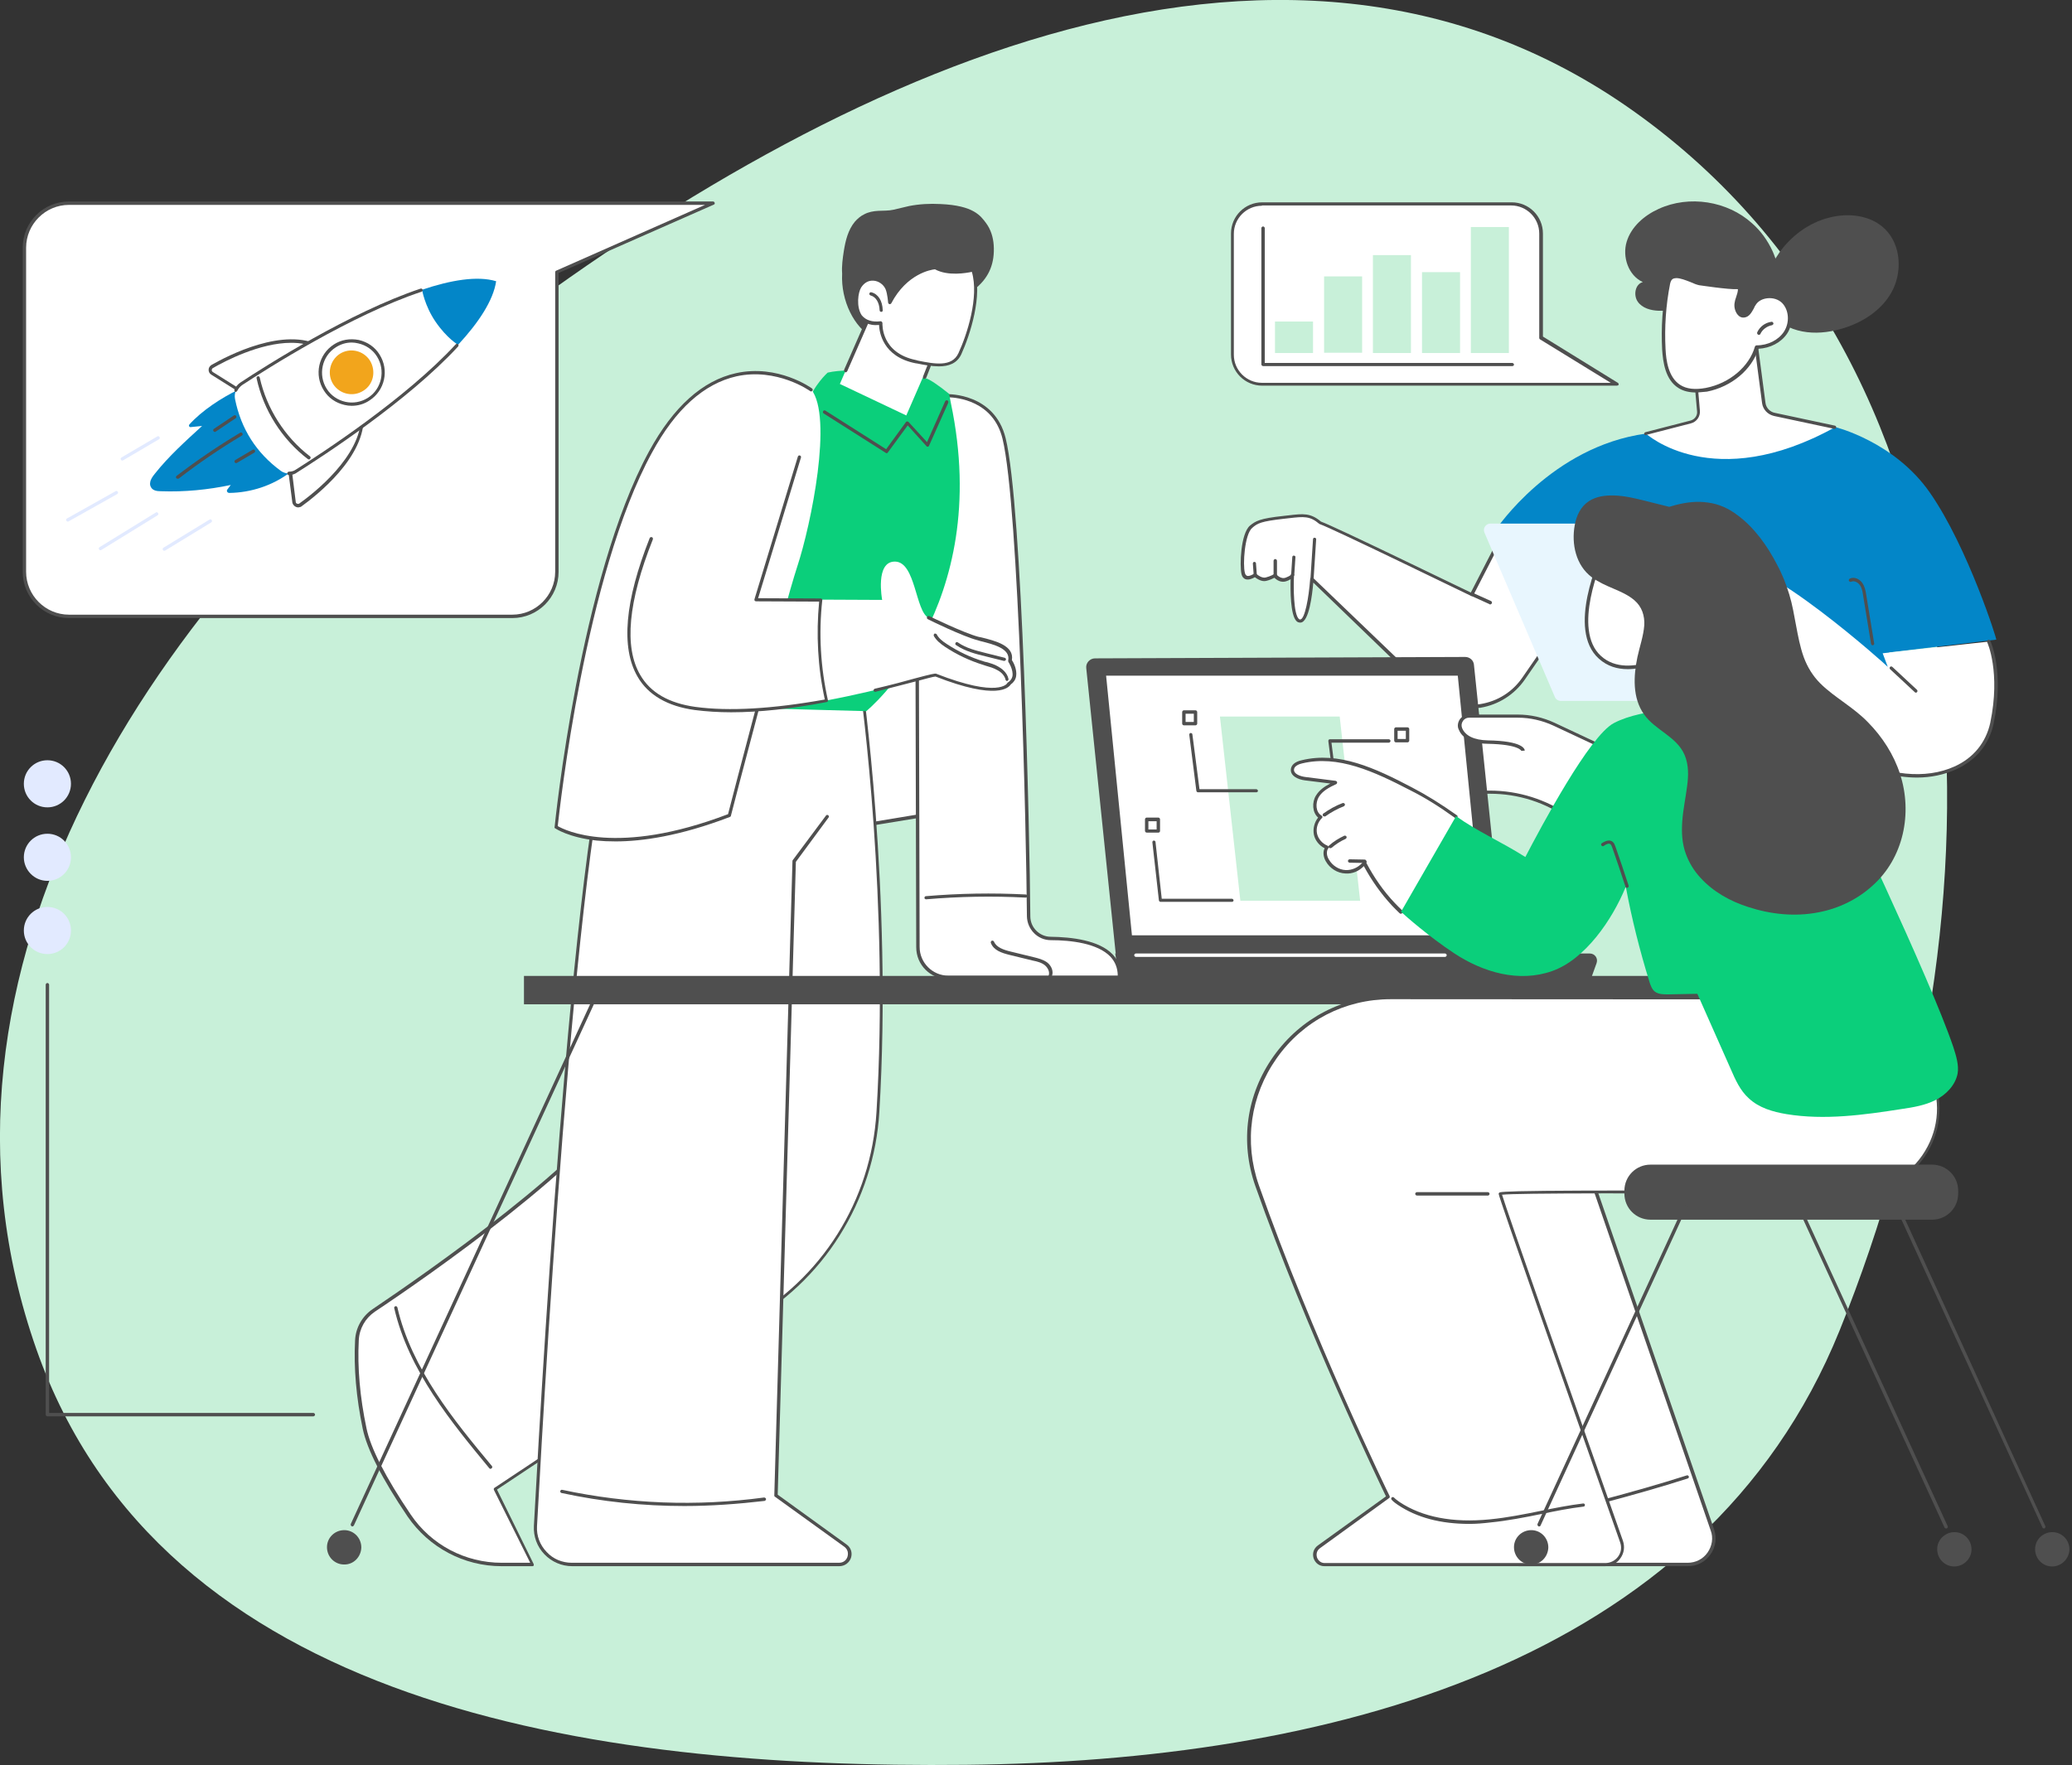 <?xml version="1.0" encoding="utf-8"?>
<!-- Generator: Adobe Illustrator 25.4.1, SVG Export Plug-In . SVG Version: 6.00 Build 0)  -->
<svg version="1.1" id="Layer_1" xmlns="http://www.w3.org/2000/svg" xmlns:xlink="http://www.w3.org/1999/xlink" x="0px" y="0px"
	 viewBox="0 0 730 622" style="enable-background:new 0 0 730 622;" xml:space="preserve">
<rect x="0" y="0" width="730" height="622" fill="#333333" stroke="none"/>
<style type="text/css">
	.st0{fill-rule:evenodd;clip-rule:evenodd;fill:#C8F0D9;}
	.st1{clip-path:url(#SVGID_00000044173429792258470100000017181194225274670011_);}
	.st2{fill:#FFFFFF;}
	.st3{fill:#4F4F4F;}
	.st4{fill:#0BCF7B;}
	.st5{fill:#0386C8;}
	.st6{fill:#E8F6FE;}
	.st7{fill:#C8F0D9;}
	.st8{fill:#F2A51C;}
	.st9{fill:#E2EAFF;}
</style>
<path class="st0" d="M340.3,621.9c126.4-1.3,259.9-34.7,307.8-153c60.1-148.6,57.5-336.8-72.1-429.4C449.8-50.7,288,29,165.3,123.9
	C54.3,209.9-34,342.1,12.8,475.4C57.1,601.2,208.4,623.3,340.3,621.9z"/>
<g>
	<defs>
		<rect id="SVGID_1_" x="8" y="71" width="721" height="481"/>
	</defs>
	<clipPath id="SVGID_00000072988052752368303840000016515494619208474303_">
		<use xlink:href="#SVGID_1_"  style="overflow:visible;"/>
	</clipPath>
	<g style="clip-path:url(#SVGID_00000072988052752368303840000016515494619208474303_);">
		<path class="st2" d="M333.5,250.5l-5.4,36.4l-35.5,5.8l0.9-77.3l38.2-4.5L333.5,250.5z"/>
		<path class="st3" d="M292.6,293.3c-0.1,0-0.3-0.1-0.4-0.1c-0.1-0.1-0.2-0.3-0.2-0.4l0.9-77.3c0-0.3,0.2-0.5,0.5-0.6l38.2-4.5
			c0.2,0,0.3,0,0.4,0.1s0.2,0.3,0.2,0.4l1.8,39.6c0,0,0,0.1,0,0.1l-5.4,36.4c0,0.2-0.2,0.4-0.5,0.5L292.6,293.3
			C292.7,293.3,292.6,293.3,292.6,293.3L292.6,293.3z M294.1,215.9l-0.9,76.1l34.4-5.7l5.3-35.9l-1.8-38.9L294.1,215.9z"/>
		<path class="st2" d="M303.2,238.8c0,0,10.9,74.9,6.2,153c-1.9,31.2-19.6,59.3-47,74.5l-87.9,58.5l13.1,26.6h-10.9
			c-13.1,0-25.3-6.5-32.6-17.3c-6.7-9.9-13.9-22.1-15.7-30.7c-2-9.8-3.2-20.4-2.7-31c0.2-4.3,2.4-8.2,6-10.5
			c18.2-12.2,77.1-53,91.4-78.5C240,352.9,244.4,249,244.4,249L303.2,238.8L303.2,238.8z"/>
		<path class="st3" d="M187.6,551.9h-10.9c-13.3,0-25.6-6.6-33.1-17.5c-9-13.3-14.3-23.7-15.8-30.9c-2.3-11-3.2-21.5-2.7-31.2
			c0.2-4.4,2.5-8.5,6.2-11c17.8-12,77-52.9,91.2-78.3c16.7-29.8,21.2-132.9,21.2-134c0-0.3,0.2-0.5,0.5-0.5l58.8-10.2
			c0.2,0,0.3,0,0.4,0.1c0.1,0.1,0.2,0.2,0.2,0.4c0.1,0.7,10.9,75.8,6.2,153.1c-0.9,15.4-5.8,30.5-14,43.5
			c-8.2,13.1-19.7,23.9-33.3,31.4l-87.4,58.1l12.9,26.2c0.1,0.2,0.1,0.4,0,0.6C188,551.8,187.8,551.9,187.6,551.9L187.6,551.9z
			 M245,249.5c-0.4,7.6-5.1,105-21.3,134c-14.3,25.6-73.7,66.8-91.6,78.7c-3.4,2.3-5.5,6-5.7,10.1c-0.5,9.6,0.4,20,2.7,30.9
			c1.4,7,6.8,17.5,15.6,30.5c7.2,10.7,19.2,17,32.1,17h10L174,525c-0.1-0.3,0-0.6,0.2-0.7l87.9-58.4c27.4-15.1,44.8-42.8,46.7-74
			c4.5-73.5-5.1-145.1-6.1-152.3L245,249.5z"/>
		<path class="st3" d="M172.8,517.6c-0.2,0-0.3-0.1-0.4-0.2C159.1,501.3,144,483,138.9,461c-0.1-0.3,0.1-0.6,0.4-0.7
			c0.3-0.1,0.6,0.1,0.7,0.4c5,21.7,20,39.9,33.3,55.9c0.2,0.2,0.2,0.6-0.1,0.8C173.1,517.5,173,517.6,172.8,517.6z"/>
		<path class="st2" d="M219.8,245.1c-15.6,22.3-28.1,236.2-31.1,292.6c-0.4,7.4,5.5,13.6,12.9,13.6h94.1c3.6,0,5.1-4.7,2.2-6.8
			l-24.4-17.6l6.4-235.4l17.8-24l-2.1-22.6L219.8,245.1L219.8,245.1z"/>
		<path class="st3" d="M295.7,551.9h-94.1c-3.7,0-7.2-1.5-9.8-4.2c-2.6-2.7-3.9-6.3-3.7-10c3.4-63.1,15.6-270.8,31.2-292.9
			c0.2-0.3,0.5-0.3,0.8-0.1c0.3,0.2,0.3,0.5,0.1,0.8c-15.4,21.9-27.6,229.3-31,292.3c-0.2,3.4,1,6.6,3.4,9.1
			c2.3,2.5,5.5,3.8,8.9,3.8h94.1c1.7,0,2.7-1.1,3-2.2c0.3-1.1,0.2-2.5-1.2-3.5l-24.4-17.6c-0.2-0.1-0.2-0.3-0.2-0.5l6.4-223.5
			c0-0.1,0-0.2,0.1-0.3l11.7-15.7c0.2-0.3,0.6-0.3,0.8-0.1c0.3,0.2,0.3,0.6,0.1,0.8l-11.5,15.6l-6.4,223l24.2,17.5
			c1.6,1.1,2.2,3,1.6,4.8C299.2,550.7,297.6,551.9,295.7,551.9L295.7,551.9z"/>
		<path class="st3" d="M241.1,530.7c-14.5,0-29-1.5-43.3-4.6c-0.3-0.1-0.5-0.4-0.4-0.7c0.1-0.3,0.4-0.5,0.7-0.4
			c23.4,5,47.4,5.9,71.1,2.7c0.3,0,0.6,0.2,0.7,0.5c0,0.3-0.2,0.6-0.5,0.7C259.9,530,250.5,530.7,241.1,530.7L241.1,530.7z"/>
		<path class="st2" d="M333.8,139.5c0,0,16.1-0.6,19.9,15c5.8,23.5,8.4,136.3,8.6,168.4c0,4.3,3.5,7.8,7.8,7.8
			c9.6,0.1,24.6,2,24.1,13.7h-60.3c-5.9,0-10.6-4.8-10.6-10.6l-0.3-117L333.8,139.5L333.8,139.5z"/>
		<path class="st3" d="M394.3,345h-60.3c-6.2,0-11.2-5-11.2-11.2l-0.3-117c0,0,0-0.1,0-0.1l10.7-77.3c0-0.3,0.3-0.5,0.6-0.5
			c0.2,0,16.6-0.4,20.5,15.5c5.9,23.8,8.5,139.6,8.7,168.5c0,4,3.3,7.2,7.2,7.2c7.3,0.1,17,1.2,21.8,6.2c2.1,2.2,3.1,4.9,2.9,8.1
			C394.9,344.7,394.6,345,394.3,345L394.3,345z M323.7,216.8l0.3,116.9c0,5.5,4.5,10.1,10.1,10.1h59.7c0-2.6-0.9-4.9-2.6-6.7
			c-4.5-4.7-13.9-5.8-21-5.8c-4.6,0-8.3-3.8-8.4-8.4c-0.2-28.9-2.8-144.5-8.6-168.3c-3.3-13.5-16.2-14.5-18.9-14.6L323.7,216.8z"/>
		<path class="st3" d="M369.9,344.8c-0.1,0-0.2,0-0.2-0.1c-0.3-0.1-0.4-0.5-0.3-0.8c0.6-1.3-0.2-2.8-1.2-3.7c-1.2-1-2.8-1.4-4.3-1.7
			l-8.2-2c-2.8-0.7-5.6-1.6-6.6-4.2c-0.1-0.3,0-0.6,0.3-0.8c0.3-0.1,0.6,0,0.8,0.3c0.8,2,3.3,2.9,5.8,3.5l8.2,2
			c1.6,0.4,3.3,0.8,4.8,1.9c1.4,1.1,2.4,3.2,1.5,5C370.4,344.6,370.1,344.8,369.9,344.8L369.9,344.8z"/>
		<path class="st3" d="M326.3,316.9c-0.3,0-0.6-0.2-0.6-0.5c0-0.3,0.2-0.6,0.5-0.6c11.7-1,23.5-1.2,35.2-0.6c0.3,0,0.6,0.3,0.5,0.6
			c0,0.3-0.3,0.6-0.6,0.5C349.8,315.7,338,315.9,326.3,316.9C326.4,316.9,326.3,316.9,326.3,316.9L326.3,316.9z"/>
		<path class="st4" d="M242.1,248.9l63.1,1.7c0,0,45-36.5,29.8-108.6l-0.6-3.2c-3.8-3.1-7.1-5.3-8.3-5.5c-10.3-1.6-25.7-4-34.5-2
			c0,0-5.2,4.7-6.9,10.7C282.9,148,242.1,248.9,242.1,248.9L242.1,248.9z"/>
		<path class="st3" d="M312.4,159.7c-0.1,0-0.2,0-0.3-0.1l-21.9-13.9c-0.3-0.2-0.3-0.5-0.2-0.8c0.2-0.3,0.5-0.4,0.8-0.2l21.4,13.6
			l7-9.6c0.1-0.1,0.3-0.2,0.4-0.2c0.2,0,0.3,0.1,0.5,0.2l6.5,7.1l6.4-14.4c0.1-0.3,0.5-0.4,0.8-0.3c0.3,0.1,0.4,0.5,0.3,0.8
			l-6.8,15.2c-0.1,0.2-0.2,0.3-0.4,0.3c-0.2,0-0.4,0-0.5-0.2l-6.6-7.3l-6.9,9.4C312.7,159.6,312.6,159.7,312.4,159.7L312.4,159.7z"
			/>
		<path class="st2" d="M257.1,287.3c0,0,18.9-72.8,23.8-87.7c4.9-14.9,12.6-52.7,4.9-62.4c0,0-31.9-23.3-56.6,21.9
			c-24.7,45.3-33.3,132.2-33.3,132.2S213.9,303.9,257.1,287.3L257.1,287.3z"/>
		<path class="st3" d="M216.9,296.5c-2.5,0-4.7-0.1-6.7-0.3c-9.9-1.1-14.4-4.2-14.6-4.3c-0.2-0.1-0.3-0.3-0.2-0.5
			c0.1-0.9,8.8-87.5,33.3-132.4c8.5-15.6,18.8-24.9,30.6-27.5c14.8-3.3,26.7,5.3,26.8,5.4c0.3,0.2,0.3,0.6,0.1,0.8
			c-0.2,0.3-0.6,0.3-0.8,0.1c-0.1-0.1-11.7-8.3-25.9-5.2c-11.5,2.6-21.5,11.6-29.8,26.9c-23.6,43.2-32.5,125.5-33.2,131.6
			c2.4,1.4,20.7,10.8,60-4.2c0.6-2.4,4.9-18.9,9.7-37c0.1-0.3,0.4-0.5,0.7-0.4c0.3,0.1,0.5,0.4,0.4,0.7c-5.2,19.5-9.8,37.2-9.8,37.3
			c0,0.2-0.2,0.3-0.4,0.4C239.6,294.6,226.2,296.5,216.9,296.5L216.9,296.5z"/>
		<path class="st2" d="M229.5,189.7c7.9-20,52.3-28.9,52.3-28.9l-15.3,50.3l22.9,0.1c-1.3,11.8-0.6,23.9,2,35.5
			c-15.1,2.8-32.1,4.7-46.4,2.7C211.4,245,221.6,209.7,229.5,189.7L229.5,189.7z"/>
		<path class="st2" d="M289.3,211.3l21.5,0.1c0,0-2.6-13.7,4.6-13.5c7.2,0.2,7.1,17.4,11.7,19.8c0,0,12.3,6,17.4,7.3
			c5.1,1.3,12.4,2.7,11.3,7.8c0,0,6.5,3.7-0.3,8.1c0,0-2.6,6.1-25.9-3c-0.9-0.4-17.8,5.1-38.3,8.9
			C288.7,235.2,288,223.2,289.3,211.3L289.3,211.3z"/>
		<path class="st3" d="M308.4,243.8c-0.3,0-0.5-0.2-0.6-0.4c-0.1-0.3,0.1-0.6,0.4-0.7c5.6-1.3,10.5-2.6,14-3.6
			c6-1.6,7.1-1.8,7.6-1.7c22.2,8.7,25.1,3.4,25.1,3.3c0-0.1,0.1-0.2,0.2-0.2c0.9-0.6,1.4-1.3,1.6-2.2c0.4-2.3-1.4-5-1.4-5
			c-0.1-0.1-0.1-0.3-0.1-0.5c0.9-4.2-5-5.7-9.8-6.9l-1-0.3c-5.1-1.3-17-7.1-17.5-7.4c-0.3-0.1-0.4-0.5-0.3-0.8
			c0.1-0.3,0.5-0.4,0.8-0.3c0.1,0.1,12.3,6,17.3,7.3l1,0.2c4.9,1.2,11.7,2.9,10.8,8c0.5,0.7,1.9,3.3,1.5,5.7
			c-0.2,1.2-0.9,2.2-1.9,2.9c-0.7,1.1-4.8,5.7-26.5-2.8c-0.6,0-3.5,0.8-6.9,1.7c-3.6,0.9-8.4,2.2-14,3.6
			C308.5,243.8,308.4,243.8,308.4,243.8L308.4,243.8z"/>
		<path class="st3" d="M354.9,240c-0.3,0-0.5-0.2-0.6-0.4c-0.3-1.4-1.4-2.7-3-3.5c-1.2-0.7-2.6-1.1-4-1.5c-0.3-0.1-0.6-0.2-0.9-0.3
			c-4.8-1.5-9.3-3.6-13.5-6.4c-1.5-1-3-2.2-3.9-3.8c-0.1-0.3,0-0.6,0.2-0.8c0.3-0.1,0.6,0,0.8,0.2c0.7,1.4,2.1,2.5,3.5,3.4
			c4.1,2.7,8.5,4.8,13.2,6.2c0.3,0.1,0.6,0.2,0.8,0.2c1.4,0.4,2.9,0.8,4.2,1.6c1.1,0.6,3.1,2,3.6,4.3c0.1,0.3-0.1,0.6-0.4,0.7
			C355,240,355,240,354.9,240L354.9,240z"/>
		<path class="st3" d="M353.8,232.9c0,0-0.1,0-0.1,0l-6.4-1.6c-3.4-0.8-7.3-1.8-10.5-4c-0.3-0.2-0.3-0.5-0.1-0.8
			c0.2-0.3,0.5-0.3,0.8-0.1c3,2.1,6.6,2.9,10.1,3.8l6.4,1.6c0.3,0.1,0.5,0.4,0.4,0.7C354.3,232.7,354,232.9,353.8,232.9z"/>
		<path class="st3" d="M257.6,251c-4.6,0-8.9-0.3-12.8-0.8c-9.6-1.3-16.5-5.3-20.2-11.8c-5.9-10.2-4.5-26.6,4.3-48.8
			c0.1-0.3,0.5-0.4,0.8-0.3s0.4,0.5,0.3,0.8c-8.7,21.9-10.2,38-4.4,47.8c3.6,6.2,10.1,9.9,19.4,11.2c11.8,1.6,27.2,0.7,45.6-2.6
			c-2.5-11.4-3.1-23-2-34.5l-22.2-0.1c-0.2,0-0.4-0.1-0.5-0.2s-0.1-0.3-0.1-0.5l15.3-50.3c0.1-0.3,0.4-0.5,0.7-0.4
			c0.3,0.1,0.5,0.4,0.4,0.7l-15.1,49.6l22.1,0.1c0.2,0,0.3,0.1,0.4,0.2c0.1,0.1,0.2,0.3,0.1,0.4c-1.3,11.8-0.6,23.7,2,35.3
			c0,0.2,0,0.3-0.1,0.4c-0.1,0.1-0.2,0.2-0.4,0.2C278.7,249.8,267.4,251,257.6,251L257.6,251z"/>
		<path class="st3" d="M350.1,86.4c-0.2-2.8-1-5.5-2.7-7.8c-1.9-2.5-4.3-6.2-16.1-6.7c-3.7-0.2-7.4,0-11,0.7
			c-1.8,0.4-3.7,0.9-5.5,1.3c-1.7,0.4-3.6,0.3-5.4,0.4c-1.7,0.1-3.4,0.4-4.9,1.2c-1.3,0.6-2.4,1.6-3.3,2.6
			c-2.4,2.9-3.3,6.6-3.9,10.3c-0.4,2.6-0.8,5.4-0.6,8c-0.5,9.6,4.3,19.1,10.8,22.5c18.1,9.7,26.3-12.3,26.3-12.3s4.4,0.1,10.2-5.2
			C348.6,97.5,350.5,92.6,350.1,86.4L350.1,86.4z"/>
		<path class="st2" d="M319.3,146.4l11.1-25.5l-21.9-15.1L298.2,130l-2.3,5.3L319.3,146.4z"/>
		<path class="st2" d="M313.5,106.4c0,0-0.2-3.2-0.9-5c-1.4-3.3-6.8-5.3-9.6-0.7c-1.8,3-2.6,14.4,7.3,13c0,0-0.7,11,12.3,13.6
			c5.7,1.1,12.9,2.9,15.6-2.9c2.7-6,7.7-20.1,4.6-29.5c0,0-8,2.1-13.3-0.8C329.5,94.1,319.7,94.6,313.5,106.4L313.5,106.4z"/>
		<path class="st3" d="M330.8,129.1c-2.5,0-5.2-0.5-7.6-1l-0.7-0.1c-11.5-2.3-12.7-11-12.8-13.5c-3.9,0.4-6-1.3-7-2.9
			c-2.2-3.3-1.6-8.8-0.3-11c1.3-2.1,3.2-3.1,5.3-3c2.3,0.2,4.4,1.7,5.3,3.7c0.4,1,0.6,2.3,0.8,3.3c6.3-10.4,15.2-11,15.6-11
			c0.1,0,0.2,0,0.3,0.1c5,2.8,12.8,0.8,12.9,0.8c0.3-0.1,0.6,0.1,0.7,0.4c3,9.1-1.5,23.1-4.6,29.9
			C337.2,128.1,334.2,129.1,330.8,129.1L330.8,129.1z M310.3,113.2c0.1,0,0.3,0.1,0.4,0.2c0.1,0.1,0.2,0.3,0.2,0.5
			c0,0.4-0.5,10.5,11.9,13l0.7,0.2c5.6,1.1,11.9,2.4,14.2-2.7c3-6.5,7.3-19.7,4.7-28.6c-1.9,0.4-8.4,1.6-13-0.9
			c-1.3,0.1-9.9,1.5-15.4,12c-0.1,0.2-0.4,0.3-0.6,0.3c-0.3-0.1-0.4-0.3-0.5-0.5c0,0-0.2-3.1-0.9-4.8c-0.7-1.6-2.4-2.9-4.3-3
			c-1.7-0.1-3.2,0.7-4.3,2.4c-1.1,1.7-1.8,6.8,0.2,9.8C305,112.8,307.2,113.6,310.3,113.2C310.2,113.2,310.3,113.2,310.3,113.2
			L310.3,113.2z"/>
		<path class="st3" d="M310.5,109.9c-0.3,0-0.6-0.2-0.6-0.6c-0.1-2.7-1.3-4.7-3.2-5.2c-0.3-0.1-0.5-0.4-0.4-0.7
			c0.1-0.3,0.4-0.5,0.7-0.4c2.4,0.6,3.9,3,4,6.3C311.1,109.6,310.8,109.9,310.5,109.9C310.5,109.9,310.5,109.9,310.5,109.9z"/>
		<path class="st3" d="M297.9,131.2c-0.1,0-0.2,0-0.2-0.1c-0.3-0.1-0.4-0.5-0.3-0.8l7.4-16.9c0.1-0.3,0.5-0.4,0.8-0.3
			c0.3,0.1,0.4,0.5,0.3,0.8l-7.4,16.9C298.3,131.1,298.1,131.2,297.9,131.2z"/>
		<path class="st3" d="M325.7,133.5c-0.1,0-0.1,0-0.2,0c-0.3-0.1-0.4-0.5-0.3-0.8l1.6-4.1c0.1-0.3,0.5-0.4,0.8-0.3
			c0.3,0.1,0.4,0.5,0.3,0.8l-1.6,4.1C326.1,133.4,325.9,133.5,325.7,133.5z"/>
		<path class="st3" d="M624.6,343.9h-440v10h440V343.9z"/>
		<path class="st3" d="M685.6,538.6c-0.2,0-0.4-0.1-0.5-0.3l-86-187.5c-0.1-0.3,0-0.6,0.3-0.8c0.3-0.1,0.6,0,0.8,0.3l86,187.5
			c0.1,0.3,0,0.6-0.3,0.8C685.8,538.6,685.7,538.6,685.6,538.6L685.6,538.6z"/>
		<path class="st3" d="M694.6,546c0-3.4-2.7-6.1-6-6.1s-6.1,2.7-6.1,6c0,3.4,2.7,6.1,6,6.1S694.6,549.3,694.6,546z"/>
		<path class="st3" d="M124.1,537.9c-0.1,0-0.2,0-0.2-0.1c-0.3-0.1-0.4-0.5-0.3-0.8l86-186.8c0.1-0.3,0.5-0.4,0.8-0.3
			c0.3,0.1,0.4,0.5,0.3,0.8l-86,186.8C124.5,537.8,124.3,537.9,124.1,537.9z"/>
		<path class="st3" d="M127.3,545.3c0-3.4-2.7-6.1-6-6.1c-3.4,0-6.1,2.7-6.1,6c0,3.4,2.7,6.1,6,6.1
			C124.5,551.4,127.2,548.7,127.3,545.3z"/>
		<path class="st2" d="M527.9,191.3l-9.3,18.2c0,0-48.9-23.8-53.3-25.3c-3.9-3.3-6.3-2.6-12.8-1.9c-8.3,0.9-9.6,1.7-11.5,3.3
			c-3,2.5-3.6,13.5-2.8,16.5c0.7,3,4.2,0.5,4.2,0.5s2,1.9,3.8,1.5c1.8-0.4,3.2-1.3,3.2-1.3s1.8,2.2,4.1,1.3c2.3-1,2.1-1.6,2.1-1.6
			s-0.8,16.5,2.8,16.2c3.1-0.2,4-14.8,4-14.8l41.9,40.4c10.4,7.8,25.3,5.4,32.7-5.3l23-33.3L527.9,191.3L527.9,191.3z"/>
		<path class="st3" d="M517.9,249.6c-5.1,0-9.9-1.6-14.1-4.7c0,0,0,0-0.1,0l-41-39.6c-0.4,4.4-1.5,13.9-4.5,14.1
			c-0.5,0-1-0.1-1.4-0.5c-2.2-2.1-2.2-11-2.1-14.8c-0.3,0.2-0.7,0.4-1.2,0.6c-2.1,0.9-3.8-0.4-4.5-1.1c-0.6,0.3-1.6,0.8-2.9,1.1
			c-1.6,0.4-3.3-0.8-4-1.3c-0.7,0.4-2.1,1.1-3.3,0.7c-0.5-0.2-1.1-0.6-1.4-1.8c-0.7-3-0.3-14.3,3-17.1c2-1.6,3.4-2.5,11.8-3.4
			c0.6-0.1,1.2-0.1,1.8-0.2c5.1-0.6,7.7-0.9,11.4,2.2c4.8,1.7,47.3,22.4,52.8,25l9.1-17.7c0.1-0.3,0.5-0.4,0.8-0.3l31.9,14.5
			c0.2,0.1,0.3,0.2,0.3,0.4c0,0.2,0,0.3-0.1,0.5l-23,33.3c-3.7,5.3-9.2,8.8-15.6,9.9C520.5,249.5,519.2,249.6,517.9,249.6
			L517.9,249.6z M504.6,243.9c4.9,3.7,10.9,5.2,17,4.2c6.1-1,11.3-4.3,14.8-9.4L559,206l-30.8-14l-9.1,17.7
			c-0.1,0.3-0.5,0.4-0.8,0.3c-0.5-0.2-48.9-23.8-53.3-25.3c-0.1,0-0.1-0.1-0.2-0.1c-3.3-2.8-5.4-2.6-10.6-2
			c-0.6,0.1-1.2,0.1-1.8,0.2c-8.1,0.9-9.4,1.6-11.2,3.2c-2.7,2.2-3.4,13-2.6,15.9c0.2,0.8,0.6,0.9,0.7,1c0.8,0.3,2.2-0.5,2.6-0.8
			c0.2-0.2,0.5-0.1,0.7,0.1c0.5,0.5,2.1,1.6,3.3,1.3c1.7-0.4,3-1.2,3-1.2c0.2-0.2,0.6-0.1,0.8,0.1c0.1,0.1,1.6,1.9,3.4,1.1
			c1.3-0.5,1.7-0.9,1.7-1c0,0,0,0,0,0c0-0.3,0.2-0.5,0.5-0.5c0.3,0,0.5,0.1,0.6,0.4c0.1,0.1,0.1,0.3,0,0.5
			c-0.2,3.9-0.2,13.4,1.7,15.2c0.2,0.2,0.4,0.2,0.5,0.2c1.6-0.1,3-7.5,3.5-14.3c0-0.2,0.2-0.4,0.4-0.5c0.2-0.1,0.4,0,0.6,0.1
			L504.6,243.9L504.6,243.9z"/>
		<path class="st3" d="M525,213c-0.1,0-0.2,0-0.2-0.1l-6.4-2.9c-0.3-0.1-0.4-0.5-0.3-0.8c0.1-0.3,0.5-0.4,0.8-0.3l6.4,2.9
			c0.3,0.1,0.4,0.5,0.3,0.8C525.5,212.8,525.2,213,525,213z"/>
		<path class="st3" d="M462.3,204.5C462.3,204.5,462.3,204.5,462.3,204.5c-0.4,0-0.6-0.3-0.6-0.6c0-0.1,0.8-11.9,0.9-13.9
			c0-0.3,0.3-0.6,0.6-0.5c0.3,0,0.6,0.3,0.5,0.6c-0.1,2-0.9,13.8-0.9,14C462.9,204.3,462.6,204.5,462.3,204.5z"/>
		<path class="st3" d="M455.5,203C455.5,203,455.5,203,455.5,203c-0.4,0-0.6-0.3-0.6-0.6l0.4-6.1c0-0.3,0.3-0.6,0.6-0.5
			c0.3,0,0.6,0.3,0.5,0.6l-0.4,6.1C456.1,202.8,455.8,203,455.5,203L455.5,203z"/>
		<path class="st3" d="M449.3,203.3L449.3,203.3c-0.3,0-0.6-0.3-0.6-0.6l0-5.1c0-0.3,0.3-0.6,0.6-0.6h0c0.3,0,0.6,0.3,0.6,0.6l0,5.1
			C449.9,203.1,449.6,203.3,449.3,203.3z"/>
		<path class="st3" d="M442.3,203.1c-0.3,0-0.6-0.2-0.6-0.5l-0.3-4c0-0.3,0.2-0.6,0.5-0.6c0.3,0,0.6,0.2,0.6,0.5l0.3,4
			C442.9,202.8,442.7,203.1,442.3,203.1C442.4,203.1,442.3,203.1,442.3,203.1L442.3,203.1z"/>
		<path class="st5" d="M552.1,243l-24.9-56.6c0,0,19.5-29.1,52.7-33.6l66.7-2.3c0,0,20.9,5.1,33.4,23.2
			c13.4,19.3,23.9,52.6,23.3,51.7l-37.7,4.5l0.5,17L552.1,243z"/>
		<path class="st3" d="M659.8,227.4c-0.3,0-0.5-0.2-0.6-0.5l-2.8-17.1c-0.2-1.3-0.4-2.7-1.2-3.7c-0.7-0.9-1.9-1.6-3-1.1
			c-0.3,0.1-0.6,0-0.8-0.3c-0.1-0.3,0-0.6,0.3-0.8c1.6-0.8,3.5,0.2,4.4,1.5c0.9,1.3,1.2,2.8,1.4,4.2l2.8,17.1
			C660.4,227,660.2,227.3,659.8,227.4C659.9,227.4,659.8,227.4,659.8,227.4L659.8,227.4z"/>
		<path class="st6" d="M626,247h-76.1c-0.9,0-1.8-0.6-2.1-1.4l-24.8-57.9c-0.7-1.5,0.5-3.2,2.1-3.2h76.1c0.9,0,1.8,0.6,2.1,1.4
			l24.8,57.9C628.8,245.3,627.6,247,626,247z"/>
		<path class="st2" d="M608.9,198.9l2,4.7c0,0-28.9-1.8-31.1,1.8c-2.2,3.6,15.7,5.4,15.7,5.4s-21,0.9-21.9,4.3
			c-0.9,3.4,20.3,3.2,20.3,3.2s-16.1,1.4-16.9,4.9s18.5,2.3,18.5,2.3s-11.6,1.9-10.7,4.5c0.9,2.6,27.4,2.2,27.4,2.2
			s17.1,22.3,39.7,34.8c22.6,12.4,45.9,6.1,49.7-12.1c3.8-18.2-1.1-28.8-1.1-28.8l-37.2,4.1l1.8,4.8
			C665.2,234.9,620.3,194.6,608.9,198.9L608.9,198.9z"/>
		<path class="st3" d="M675.4,274c-7.6,0-15.8-2.2-23.7-6.5c-21.2-11.7-37.8-32.3-39.7-34.7c-1.4,0-7.2,0.1-13.1-0.1
			c-13.9-0.5-14.4-1.8-14.6-2.5c-0.1-0.4-0.1-0.9,0.2-1.3c0.6-1.1,2.8-2,5-2.6c-5,0.1-11.3-0.2-12.7-1.9c-0.3-0.4-0.4-0.8-0.3-1.3
			c0.5-2.1,5.3-3.5,9.8-4.3c-5.3-0.2-11.5-0.9-12.8-2.5c-0.3-0.4-0.4-0.8-0.3-1.2c0.7-2.6,9.9-3.8,16.5-4.3c-4.3-0.7-9.5-2-10.4-3.8
			c-0.3-0.5-0.2-1.1,0.1-1.6c2.2-3.8,26.7-2.4,31.6-2.1c0.3,0,0.6,0.3,0.5,0.6c0,0.3-0.3,0.6-0.6,0.5c-11-0.7-29.1-0.9-30.6,1.5
			c-0.1,0.2-0.1,0.4,0,0.5c1,1.9,9.9,3.5,15.3,4c0.3,0,0.5,0.3,0.5,0.6c0,0.3-0.2,0.5-0.6,0.6c-10.1,0.4-20.9,2-21.3,3.8
			c0,0.1,0,0.1,0.1,0.2c1.4,1.8,12.8,2.3,19.6,2.2h0c0.3,0,0.6,0.2,0.6,0.6c0,0.3-0.2,0.6-0.5,0.6c-6.5,0.6-15.9,2.3-16.4,4.4
			c0,0.1,0,0.2,0.1,0.3c1.4,1.7,11.7,1.7,17.9,1.3c0.3,0,0.6,0.2,0.6,0.5s-0.2,0.6-0.5,0.6c-3.5,0.6-9.4,2-10.2,3.4
			c-0.1,0.1-0.1,0.2-0.1,0.3c0.9,1.4,14.3,2,26.9,1.8c0.2,0,0.4,0.1,0.5,0.2c0.2,0.2,17.3,22.4,39.5,34.6c12.6,7,26.2,8.3,36.3,3.7
			c6.7-3,11.1-8.5,12.6-15.4c3.7-17.8-1-28.3-1.1-28.4c-0.1-0.3,0-0.6,0.3-0.8c0.3-0.1,0.6,0,0.8,0.3c0.2,0.4,5,10.9,1.2,29.1
			c-1.5,7.3-6.2,13-13.2,16.2C685,273,680.3,274,675.4,274L675.4,274z"/>
		<path class="st3" d="M675,244.1c-0.1,0-0.3-0.1-0.4-0.2l-8.7-8.1c-0.2-0.2-0.2-0.6,0-0.8c0.2-0.2,0.6-0.2,0.8,0l8.7,8.1
			c0.2,0.2,0.2,0.6,0,0.8C675.3,244,675.1,244.1,675,244.1z"/>
		<path class="st2" d="M579.9,152.8c0,0,23.6,21.6,66.7-2.3l-21.1-4.5c-2-0.4-3.6-2.1-3.8-4.1l-2.9-22l-21.5,9.1l1.4,15.7
			c0.2,1.8-1,3.4-2.8,3.9L579.9,152.8L579.9,152.8z"/>
		<path class="st3" d="M579.9,153.4c-0.3,0-0.5-0.2-0.6-0.4c-0.1-0.3,0.1-0.6,0.4-0.7l15.9-4.1c1.5-0.4,2.5-1.8,2.3-3.3l-1.4-15.7
			c0-0.2,0.1-0.5,0.3-0.6l21.5-9.1c0.2-0.1,0.4-0.1,0.5,0c0.2,0.1,0.3,0.2,0.3,0.4l2.9,22c0.2,1.8,1.6,3.3,3.4,3.6l21.1,4.5
			c0.3,0.1,0.5,0.4,0.4,0.7c-0.1,0.3-0.4,0.5-0.7,0.4l-21.1-4.5c-2.3-0.5-4-2.3-4.3-4.6l-2.8-21.3l-20.4,8.7l1.3,15.3
			c0.2,2.1-1.2,4-3.2,4.5l-15.9,4.1C579.9,153.4,579.9,153.4,579.9,153.4L579.9,153.4z"/>
		<path class="st3" d="M664.1,80.7c-5-4.9-12.9-5.8-19.7-4c-7.1,1.8-13.3,6.4-17.5,12.3c-3.7,5.3-7.2,12.9-4,19.3
			c2,4.1,6,6.9,10.4,8.1c4.4,1.2,9,1,13.4,0c7.9-1.8,15.6-6.2,19.6-13.2C670.3,96.2,669.9,86.4,664.1,80.7L664.1,80.7z"/>
		<path class="st3" d="M617.3,78.7c-8.7-7.9-22.2-10-32.9-5.1c-5.1,2.3-9.7,6.3-11.3,11.6c-1.6,5.3,0.6,11.9,5.7,14.2
			c-2.7,0.7-3.4,4.6-1.8,6.9c1.6,2.3,4.6,3.1,7.3,3.2c2.8,0.1,5.7-0.4,8.3,0.5c1.9,0.7,3.5,2.1,5.1,3.3c4.5,3.7,9.8,6.8,15.6,7
			c16.3,0.5,16-21.3,11.2-31.8C622.8,84.8,620.4,81.4,617.3,78.7L617.3,78.7z"/>
		<path class="st2" d="M612.8,101.3c0.2,2-0.8,3.8-1.1,5.8c-0.3,1.9,0.8,4.5,2.8,4.3c1.9-0.2,2.6-2.6,3.6-4.2
			c2.1-3.3,7.5-3.5,10.2-0.7c2.8,2.8,2.9,7.6,0.7,10.8c-2.2,3.3-6.2,5-10.1,5c-2.2,7.9-9.7,13.5-17.8,15.1c-3.2,0.6-6.8,0.6-9.6-1.2
			c-4.1-2.6-5.1-8.1-5.4-13c-0.4-7.7,0.1-15.5,1.6-23.2c1-5.3,7.4-0.8,10.9,0C599.7,100.2,612.8,101.9,612.8,101.3z"/>
		<path class="st3" d="M597.5,138.3c-2.4,0-4.5-0.5-6.2-1.6c-4.6-2.9-5.4-9.1-5.7-13.5c-0.4-7.8,0.1-15.6,1.6-23.3
			c0.2-1.3,0.8-2.2,1.7-2.6c1.8-1,4.6,0.1,7.1,1.2c1,0.4,2,0.8,2.8,1c1.4,0.3,12.1,1.7,13.6,1.4c0.1-0.1,0.2-0.1,0.3-0.1
			c0.3,0,0.6,0.2,0.6,0.5c0.1,1.3-0.2,2.6-0.6,3.8c-0.2,0.7-0.4,1.4-0.5,2.1c-0.2,1.1,0.2,2.4,0.9,3.1c0.4,0.4,0.8,0.6,1.3,0.5
			c1.1-0.1,1.8-1.3,2.4-2.6c0.2-0.5,0.5-1,0.8-1.4c1-1.6,2.8-2.6,5-2.8c2.3-0.2,4.6,0.5,6.2,2.1c2.9,2.8,3.2,7.9,0.8,11.5
			c-2.1,3.1-5.9,5.1-10.1,5.3c-2.3,7.4-9.5,13.4-18.1,15.1C599.9,138.1,598.7,138.3,597.5,138.3L597.5,138.3z M590.6,98
			c-0.4,0-0.8,0.1-1.1,0.2c-0.6,0.3-0.9,0.9-1.1,1.8c-1.5,7.6-2,15.3-1.6,23c0.2,4.1,1,9.9,5.1,12.6c2.3,1.5,5.3,1.8,9.1,1.1
			c8.3-1.6,15.3-7.5,17.3-14.6c0.1-0.2,0.3-0.4,0.6-0.4c4,0,7.7-1.9,9.6-4.8c2.1-3.2,1.8-7.6-0.6-10.1c-1.3-1.3-3.2-1.9-5.2-1.7
			c-1.8,0.2-3.3,1-4.1,2.3c-0.3,0.4-0.5,0.8-0.7,1.3c-0.8,1.4-1.6,3-3.4,3.2c-0.8,0.1-1.6-0.2-2.2-0.9c-0.9-1-1.4-2.6-1.2-4.1
			c0.1-0.8,0.3-1.5,0.6-2.3c0.3-0.9,0.6-1.8,0.6-2.7c-3.3,0.2-13.6-1.4-13.7-1.4c-0.9-0.2-1.9-0.6-3-1.1C593.8,98.7,592,98,590.6,98
			L590.6,98z"/>
		<path class="st3" d="M619.6,118c-0.1,0-0.2,0-0.2-0.1c-0.3-0.1-0.4-0.5-0.3-0.8c0.9-2,2.8-3.4,5-3.7c0.3-0.1,0.6,0.2,0.7,0.5
			c0.1,0.3-0.2,0.6-0.5,0.7c-1.7,0.3-3.4,1.5-4.1,3.1C620.1,117.9,619.9,118,619.6,118L619.6,118z"/>
		<path class="st2" d="M555.9,401.2l47.5,137.9c2.1,6-2.4,12.2-8.7,12.2h-59.6l-46-141.4L555.9,401.2L555.9,401.2z"/>
		<path class="st3" d="M594.7,551.9h-59.6c-0.2,0-0.5-0.2-0.6-0.4l-46-141.4c-0.1-0.2,0-0.3,0.1-0.5c0.1-0.1,0.2-0.2,0.4-0.3
			l66.8-8.7c0.3,0,0.5,0.1,0.6,0.4l47.5,137.9c1,3,0.6,6.3-1.3,8.9C600.8,550.4,597.9,551.9,594.7,551.9L594.7,551.9z M535.5,550.7
			h59.1c2.8,0,5.4-1.3,7-3.6c1.6-2.3,2.1-5.2,1.1-7.8l-47.3-137.4l-65.6,8.5L535.5,550.7L535.5,550.7z"/>
		<path class="st3" d="M546,532.6c-1.4,0-2.8-0.1-4.2-0.2c-0.3,0-0.5-0.3-0.5-0.6s0.3-0.5,0.6-0.5c7.6,0.9,15.2-0.9,23-2.9
			c9.8-2.6,19.7-5.4,29.4-8.5c0.3-0.1,0.6,0.1,0.7,0.4c0.1,0.3-0.1,0.6-0.4,0.7c-9.7,3.1-19.6,5.9-29.4,8.5
			C558.7,531.1,552.4,532.6,546,532.6L546,532.6z"/>
		<path class="st2" d="M670,351.5l10.9,28.2c7.6,19.6-7,40.7-28,40.6c-49.8-0.3-124.3-0.6-124.3,0.3c0,1.1,32.8,94.2,42.8,122.6
			c1.4,4-1.6,8.2-5.8,8.2h-98.9c-3.3,0-4.7-4.2-2-6.2l24.4-17.6c0,0-27.1-55.7-46.1-109.7c-11.4-32.4,12.7-66.3,47-66.3L670,351.5
			L670,351.5z"/>
		<path class="st3" d="M565.5,551.9h-98.9c-1.8,0-3.2-1.1-3.8-2.8c-0.5-1.7,0-3.4,1.5-4.5l24-17.3c-2.6-5.4-28-58.4-46-109.3
			c-5.5-15.6-3.2-32.3,6.4-45.8c9.6-13.5,24.6-21.3,41.2-21.3h180c0.2,0,0.5,0.1,0.5,0.4l10.9,28.2c3.6,9.4,2.4,20-3.3,28.2
			c-5.7,8.3-15.1,13.2-25.2,13.1c-73.7-0.4-118.3-0.4-123.6,0.2c1.9,6.3,23,66.3,42.6,122c0.7,2.1,0.4,4.3-0.9,6.1
			C569.7,550.9,567.7,551.9,565.5,551.9L565.5,551.9z M490,352.1c-16.2,0-30.9,7.6-40.2,20.8c-9.3,13.2-11.6,29.5-6.3,44.7
			c18.8,53.4,45.8,109.1,46.1,109.6c0.1,0.3,0,0.6-0.2,0.7L465,545.6c-1.2,0.9-1.3,2.2-1,3.2c0.3,0.9,1.2,2,2.7,2h98.9
			c1.8,0,3.5-0.9,4.5-2.3c1.1-1.5,1.3-3.3,0.7-5c-19.5-55.4-42.8-121.7-42.8-122.8c0-0.2,0.1-0.3,0.2-0.4c0.4-0.4,1.2-1.2,124.7-0.5
			c0.1,0,0.1,0,0.2,0c9.8,0,18.5-4.6,24.1-12.6c5.6-8.1,6.8-18,3.2-27.2l-10.7-27.8L490,352.1L490,352.1z"/>
		<path class="st3" d="M517.7,537c-10.1,0-18.5-2.2-25.2-6.7c-0.7-0.5-1.5-1-2.2-1.8c-0.2-0.2-0.2-0.6,0-0.8c0.2-0.2,0.6-0.2,0.8,0
			c0.6,0.6,1.3,1.1,2,1.6c8,5.3,18.7,7.4,31.8,6.1c6.1-0.6,12.1-1.8,18-3c4.9-1,9.9-2,14.9-2.6c0.3,0,0.6,0.2,0.6,0.5
			c0,0.3-0.2,0.6-0.5,0.6c-5,0.6-10,1.6-14.8,2.6c-5.9,1.2-12,2.4-18.1,3C522.5,536.8,520.1,537,517.7,537L517.7,537z"/>
		<path class="st3" d="M524.2,421.3h-25c-0.3,0-0.6-0.3-0.6-0.6s0.3-0.6,0.6-0.6h25c0.3,0,0.6,0.3,0.6,0.6S524.5,421.3,524.2,421.3z
			"/>
		<path class="st3" d="M680.7,410.4h-99.2c-5.1,0-9.2,4.1-9.2,9.2v1c0,5.1,4.1,9.2,9.2,9.2h99.2c5.1,0,9.2-4.1,9.2-9.2v-1
			C689.9,414.5,685.8,410.4,680.7,410.4z"/>
		<path class="st3" d="M542.2,537.9c-0.1,0-0.2,0-0.2-0.1c-0.3-0.1-0.4-0.5-0.3-0.8l51.5-112c0.1-0.3,0.5-0.4,0.8-0.3
			c0.3,0.1,0.4,0.5,0.3,0.8l-51.5,112C542.7,537.8,542.5,537.9,542.2,537.9z"/>
		<path class="st3" d="M545.5,545.3c0-3.4-2.7-6.1-6-6.1c-3.4,0-6.1,2.7-6.1,6c0,3.4,2.7,6.1,6,6.1
			C542.7,551.4,545.4,548.7,545.5,545.3z"/>
		<path class="st3" d="M720.1,538.6c-0.2,0-0.4-0.1-0.5-0.3L668,425.6c-0.1-0.3,0-0.6,0.3-0.8c0.3-0.1,0.6,0,0.8,0.3l51.5,112.7
			c0.1,0.3,0,0.6-0.3,0.8C720.2,538.6,720.1,538.6,720.1,538.6L720.1,538.6z"/>
		<path class="st3" d="M729.1,546c0-3.4-2.7-6.1-6-6.1c-3.4,0-6.1,2.7-6.1,6c0,3.4,2.7,6.1,6,6.1C726.3,552,729,549.3,729.1,546z"/>
		<path class="st2" d="M522.7,279.2h2.2c10.1,0,20,3.2,28.2,9.1l16-23c0,0-29.8-10-30.4-10s-31.3-0.4-31.3-0.4L522.7,279.2z"/>
		<path class="st3" d="M553.1,288.8c-0.1,0-0.2,0-0.3-0.1c-8.2-5.9-17.8-9-27.9-9h-2.2c-0.2,0-0.4-0.1-0.5-0.3l-15.3-24.4
			c-0.1-0.2-0.1-0.4,0-0.6c0.1-0.2,0.3-0.3,0.5-0.3h0c0.3,0,30.8,0.4,31.3,0.4c0.6,0,16.9,5.5,30.6,10c0.2,0.1,0.3,0.2,0.4,0.4
			c0.1,0.2,0,0.4-0.1,0.5l-16,23C553.4,288.7,553.3,288.8,553.1,288.8C553.1,288.8,553.1,288.8,553.1,288.8L553.1,288.8z M523,278.6
			h1.9c10.1,0,19.8,3.1,28.1,8.8l15.3-21.9c-11.6-3.9-28.4-9.5-29.5-9.7c-1.3,0-24.8-0.3-30.2-0.4L523,278.6L523,278.6z"/>
		<path class="st3" d="M392.9,336l1.4,8.4h166.4l1.8-5c0.6-1.7-0.6-3.4-2.4-3.4H392.9z"/>
		<path class="st3" d="M529.9,336.3l-136.8-0.1l-10.4-100.8c-0.2-1.8,1.3-3.4,3.1-3.4l130.4-0.5c1.6,0,3,1.2,3.1,2.8L529.9,336.3z"
			/>
		<path class="st2" d="M509.1,337.2H400.2c-0.3,0-0.6-0.3-0.6-0.6s0.3-0.6,0.6-0.6h108.9c0.3,0,0.6,0.3,0.6,0.6
			S509.4,337.2,509.1,337.2z"/>
		<path class="st2" d="M398.2,330.2l-9.2-92.7h125.1l9.2,92.7H398.2z"/>
		<path class="st3" d="M523.3,330.8H398.2c-0.3,0-0.5-0.2-0.6-0.5l-9.2-92.7c0-0.2,0-0.3,0.1-0.4c0.1-0.1,0.3-0.2,0.4-0.2h125.1
			c0.3,0,0.5,0.2,0.6,0.5l9.2,92.7c0,0.2,0,0.3-0.1,0.4C523.6,330.7,523.5,330.8,523.3,330.8z M398.8,329.6h123.9l-9.1-91.5H389.7
			L398.8,329.6z"/>
		<path class="st7" d="M479.2,317.4H437l-7.2-64.9H472L479.2,317.4z"/>
		<path class="st3" d="M434,317.8h-25.1c-0.3,0-0.5-0.2-0.6-0.5l-2.3-20.5c0-0.3,0.2-0.6,0.5-0.6c0.3,0,0.6,0.2,0.6,0.5l2.2,20H434
			c0.3,0,0.6,0.3,0.6,0.6S434.3,317.8,434,317.8L434,317.8z"/>
		<path class="st3" d="M408.1,293.4H404c-0.3,0-0.6-0.3-0.6-0.6v-4.1c0-0.3,0.3-0.6,0.6-0.6h4.1c0.3,0,0.6,0.3,0.6,0.6v4.1
			C408.7,293.2,408.4,293.4,408.1,293.4z M404.6,292.3h2.9v-2.9h-2.9V292.3z"/>
		<path class="st3" d="M421.2,255.6h-4.1c-0.3,0-0.6-0.3-0.6-0.6v-4.1c0-0.3,0.3-0.6,0.6-0.6h4.1c0.3,0,0.6,0.3,0.6,0.6v4.1
			C421.8,255.3,421.5,255.6,421.2,255.6z M417.7,254.4h2.9v-2.9h-2.9V254.4z"/>
		<path class="st3" d="M495.9,261.6h-4.1c-0.3,0-0.6-0.3-0.6-0.6v-4.1c0-0.3,0.3-0.6,0.6-0.6h4.1c0.3,0,0.6,0.3,0.6,0.6v4.1
			C496.5,261.3,496.2,261.6,495.9,261.6z M492.4,260.4h2.9v-2.9h-2.9V260.4z"/>
		<path class="st3" d="M442.6,279.2h-20.5c-0.3,0-0.5-0.2-0.6-0.5l-2.5-19.8c0-0.3,0.2-0.6,0.5-0.6c0.3,0,0.6,0.2,0.6,0.5l2.5,19.3
			h20c0.3,0,0.6,0.3,0.6,0.6C443.2,278.9,443,279.2,442.6,279.2L442.6,279.2z"/>
		<path class="st3" d="M469.5,268.8c-0.3,0-0.5-0.2-0.6-0.5l-0.9-7.1c0-0.2,0-0.3,0.1-0.5c0.1-0.1,0.3-0.2,0.4-0.2h20.8
			c0.3,0,0.6,0.3,0.6,0.6s-0.3,0.6-0.6,0.6h-20.2l0.8,6.4C470.1,268.5,469.8,268.8,469.5,268.8C469.5,268.8,469.5,268.8,469.5,268.8
			z"/>
		<path class="st2" d="M566.5,264.1l-19-8.9c-4-1.9-8.3-2.8-12.7-2.8h-17.2c-2.3,0-3.8,2.3-3,4.4c0.9,2.3,3.4,4.7,9.7,4.8
			c12.3,0.2,12.5,3,12.5,3L566.5,264.1L566.5,264.1z"/>
		<path class="st3" d="M566.5,264.7c-0.1,0-0.2,0-0.2-0.1l-19-8.9c-3.9-1.8-8.2-2.8-12.5-2.8h-17.2c-0.9,0-1.7,0.4-2.2,1.2
			c-0.5,0.7-0.6,1.6-0.3,2.4c1.1,2.8,4.3,4.3,9.1,4.4c12.2,0.2,13,3,13,3.6l-1.2,0.1c0,0-0.8-2.3-11.9-2.5
			c-6.8-0.1-9.3-2.8-10.2-5.1c-0.5-1.1-0.3-2.4,0.4-3.5c0.7-1,1.9-1.7,3.2-1.7h17.2c4.5,0,8.9,1,13,2.9l19,8.9
			c0.3,0.1,0.4,0.5,0.3,0.8C566.9,264.6,566.7,264.7,566.5,264.7L566.5,264.7z"/>
		<path class="st2" d="M497.2,277.9c-12-6.3-25.4-12.7-38.5-9.5c-1.5,0.4-3.2,1.1-3.4,2.6c-0.2,2.1,2.5,3.1,4.5,3.3
			c3.4,0.4,6.8,0.9,10.2,1.3l0.5,0.1c-2.5,1.1-5.1,2.5-6.5,4.9c-1.4,2.4-1.2,5.9,1.1,7.3c-1.6,1.5-2.3,3.8-1.9,5.9
			c0.4,2.1,2.1,4,4.1,4.7c-1,1.3-0.7,3.2,0.1,4.6c1.3,2.3,3.8,3.8,6.4,4c2.5,0.1,5.1-1.1,6.6-3.1c0-0.1-0.1-0.1-0.1-0.2l0.3-0.1
			c-0.1,0.1-0.1,0.2-0.2,0.2c2.7,5.3,6.2,10.2,10.2,14.6c0.9,0.9,1.8,1.8,2.7,2.7l19.4-33.7C507.8,284.1,502.7,280.8,497.2,277.9
			L497.2,277.9z"/>
		<path class="st3" d="M493.5,322c-0.1,0-0.3-0.1-0.4-0.2c-1.1-1-1.9-1.9-2.7-2.7c-3.9-4.2-7.2-8.9-9.9-13.9
			c-1.7,1.8-4.1,2.8-6.5,2.6c-2.8-0.1-5.5-1.8-6.9-4.3c-0.7-1.2-1.2-3.1-0.4-4.6c-1.9-0.9-3.4-2.8-3.8-4.8c-0.4-2.1,0.2-4.4,1.5-6
			c-2.1-1.8-2.2-5.4-0.8-7.7c1.2-2,3.1-3.3,5.1-4.3l-8.9-1.1c-2.5-0.3-5.3-1.6-5-4c0.2-1.5,1.5-2.6,3.8-3.1
			c13-3.2,25.8,2.7,38.9,9.6c5,2.6,10,5.7,15.8,9.8c0.3,0.2,0.3,0.5,0.1,0.8c-0.2,0.3-0.5,0.3-0.8,0.1c-5.7-4.1-10.7-7.2-15.7-9.7
			c-12.9-6.7-25.5-12.5-38.1-9.5c-1,0.2-2.8,0.9-2.9,2.1c-0.2,1.7,2.4,2.5,4,2.7l10.2,1.3c0,0,0,0,0.1,0l0.5,0.1
			c0.2,0.1,0.4,0.3,0.4,0.5c0,0.2-0.1,0.5-0.3,0.6c-2.4,1.1-4.9,2.4-6.2,4.6c-1.2,2.1-1.1,5.3,1,6.5c0.2,0.1,0.3,0.3,0.3,0.4
			c0,0.2,0,0.4-0.2,0.5c-1.4,1.4-2.1,3.5-1.7,5.4c0.4,1.9,1.9,3.6,3.7,4.3c0.2,0.1,0.3,0.2,0.4,0.4c0.1,0.2,0,0.4-0.1,0.5
			c-0.9,1.2-0.5,2.9,0.2,4c1.2,2.1,3.5,3.6,5.9,3.7c2.2,0.1,4.4-0.9,5.9-2.6c0-0.1,0-0.3,0.1-0.4c0.1-0.2,0.2-0.3,0.4-0.3l0.3-0.1
			c0.2,0,0.5,0.1,0.6,0.3c0.1,0.2,0.1,0.4,0,0.6c2.7,5.1,6,9.9,10,14.1c0.8,0.8,1.6,1.7,2.7,2.7c0.2,0.2,0.2,0.6,0,0.8
			C493.9,321.9,493.7,322,493.5,322L493.5,322z"/>
		<path class="st3" d="M466.6,287.7c-0.2,0-0.4-0.1-0.5-0.2c-0.2-0.3-0.1-0.6,0.1-0.8c2.1-1.5,4.4-2.8,6.8-3.7
			c0.3-0.1,0.6,0,0.8,0.3c0.1,0.3,0,0.6-0.3,0.8c-2.3,0.9-4.5,2.1-6.6,3.6C466.9,287.7,466.7,287.7,466.6,287.7z"/>
		<path class="st3" d="M468.6,298.9c-0.2,0-0.3-0.1-0.4-0.2c-0.2-0.2-0.2-0.6,0.1-0.8c1.6-1.4,3.4-2.5,5.3-3.4
			c0.3-0.1,0.6,0,0.8,0.3c0.1,0.3,0,0.6-0.3,0.8c-1.8,0.8-3.5,1.9-5,3.2C468.8,298.8,468.7,298.9,468.6,298.9L468.6,298.9z"/>
		<path class="st3" d="M480.8,304.1L480.8,304.1l-5.3-0.1c-0.3,0-0.6-0.3-0.6-0.6c0-0.3,0.3-0.6,0.6-0.6l5.3,0.1
			c0.3,0,0.6,0.3,0.6,0.6C481.4,303.9,481.2,304.1,480.8,304.1z"/>
		<path class="st4" d="M688.2,369c-8.3-24.6-40.8-92.4-45.8-102.9c-1.8-3.7-3.6-7.4-6.5-10.3c-6.6-6.6-17.1-7.1-26.5-6.8
			c-11.8,0.4-30.3,0.3-40.8,5.8c-8.6,4.5-25.5,36.3-31.2,47.2c-8.5-5.4-16.9-9-24.4-14.4l-19.4,33.7c1.6,1.5,9.9,8.8,18.7,14.6
			c10.3,6.8,22.9,10.4,34.5,6.3c11.7-4.1,21.2-18.1,25.9-29.5l0.1-0.2c2.1,11.3,4.9,22.4,8.3,33.4c0.4,1.3,0.9,2.7,1.9,3.5
			c1.3,1,3,1,4.7,1c3.4-0.1,6.8-0.1,10.3-0.2c3.9,8.9,7.9,17.7,11.8,26.6c1.6,3.7,3.3,7.5,6.3,10.2c3.6,3.4,8.5,4.8,13.3,5.6
			c13.4,2.2,27.2,0.3,40.6-1.8c4.1-0.6,8.3-1.3,12-3.2c3.7-1.9,6.9-5.2,7.7-9.3C690.2,375.4,689.2,372.1,688.2,369L688.2,369z"/>
		<path class="st3" d="M573.2,312.9c-0.2,0-0.5-0.2-0.5-0.4c-1.5-4.6-3.1-9.3-4.7-13.9c-0.2-0.5-0.3-0.8-0.6-1.1
			c-0.5-0.4-1.3-0.2-2.4,0.6c-0.3,0.2-0.6,0.1-0.8-0.2c-0.2-0.3-0.1-0.6,0.2-0.8c1.6-1,2.8-1.2,3.7-0.5c0.6,0.4,0.8,1.1,1,1.6
			c1.6,4.6,3.2,9.3,4.7,13.9c0.1,0.3-0.1,0.6-0.4,0.7C573.3,312.9,573.2,312.9,573.2,312.9L573.2,312.9z"/>
		<path class="st2" d="M564.9,195.1c0,0-12.5,26.5-1.2,36.6c11.3,10.1,31.8-5,31.8-5S578,187.5,564.9,195.1z"/>
		<path class="st3" d="M573.5,235.8c-3.7,0-7.2-1-10.2-3.7c-11.5-10.3,0.5-36.2,1-37.3c0-0.1,0.1-0.2,0.2-0.3c2-1.2,4.2-1.4,6.6-0.6
			c11.9,3.8,24.3,31.3,24.9,32.4c0.1,0.2,0,0.5-0.2,0.7C595.2,227.6,584,235.8,573.5,235.8z M565.3,195.5c-1,2.2-11.6,26.4-1.2,35.7
			c10,9,27.8-2.8,30.7-4.8c-1.7-3.6-13.3-27.9-24-31.4C568.8,194.5,567,194.6,565.3,195.5L565.3,195.5z"/>
		<path class="st3" d="M669.4,272.7c-2.2-6.8-6.2-13-11.2-18.1c-2.5-2.6-5.4-4.8-8.3-6.9c-3-2.2-6-4.3-8.6-6.9
			c-2.6-2.6-4.5-5.7-5.8-9.2c-1.3-3.6-2-7.4-2.7-11.1c-0.7-3.7-1.3-7.4-2.4-11c-1.1-3.6-2.5-7.2-4.3-10.5c-3.4-6.6-8-13.1-14-17.5
			c-3-2.3-6.5-3.9-10.3-4.4c-3.9-0.6-7.8-0.1-11.6,0.9c-0.7,0.2-1.4,0.4-2.1,0.6c-3.1-0.8-6.1-1.5-9.2-2.3
			c-3.3-0.8-6.7-1.6-10.2-1.7c-3.1-0.1-6.3,0.3-8.9,2c-2.9,1.9-4.4,5.1-5,8.5c-1.2,6.6,0.4,14.1,6,18.3c2.3,1.7,5,2.9,7.6,4
			c2.6,1.1,5.3,2.3,7.4,4.1c2.7,2.3,3.7,5.5,3.5,8.9c-0.3,3.8-1.6,7.4-2.4,11.1c-1.4,6.7-1.8,14.4,2.3,20.2
			c3.9,5.6,11.5,7.8,14.3,14.3c1.5,3.5,1.4,7.4,0.9,11c-0.5,4.1-1.4,8.1-1.7,12.3c-0.3,4-0.1,8,1.3,11.7c1.1,3,2.8,5.8,5,8.2
			c4.5,5,10.6,8.4,16.9,10.4c7.9,2.6,16.5,3.5,24.7,1.9c7-1.3,13.7-4.5,19-9.3C670.7,302.4,673.9,286.5,669.4,272.7L669.4,272.7z"/>
		<path class="st2" d="M569.6,135.4H444.7c-5.8,0-10.4-4.7-10.4-10.4V82.3c0-5.8,4.7-10.4,10.4-10.4h87.9c5.8,0,10.4,4.7,10.4,10.4
			v36.6L569.6,135.4L569.6,135.4z"/>
		<path class="st3" d="M569.6,135.9H444.7c-6.1,0-11-4.9-11-11V82.3c0-6.1,4.9-11,11-11h87.9c6.1,0,11,4.9,11,11v36.3l26.4,16.3
			c0.2,0.1,0.3,0.4,0.3,0.7C570.1,135.8,569.9,135.9,569.6,135.9L569.6,135.9z M444.6,72.5c-5.4,0-9.9,4.4-9.9,9.9v42.6
			c0,5.4,4.4,9.9,9.9,9.9h122.9l-24.9-15.3c-0.2-0.1-0.3-0.3-0.3-0.5V82.3c0-5.4-4.4-9.9-9.9-9.9H444.6L444.6,72.5z"/>
		<path class="st3" d="M532.8,129H445c-0.3,0-0.6-0.3-0.6-0.6V80.4c0-0.3,0.3-0.6,0.6-0.6s0.6,0.3,0.6,0.6v47.5h87.2
			c0.3,0,0.6,0.3,0.6,0.6S533.1,129,532.8,129L532.8,129z"/>
		<path class="st7" d="M462.6,113.3h-13.4v11.1h13.4V113.3z"/>
		<path class="st7" d="M479.9,97.4h-13.4v26.9h13.4V97.4z"/>
		<path class="st7" d="M497.1,89.9h-13.4v34.5h13.4V89.9z"/>
		<path class="st7" d="M514.4,95.9H501v28.5h13.4V95.9z"/>
		<path class="st7" d="M531.6,80h-13.4v44.4h13.4V80z"/>
		<path class="st2" d="M251.2,71.6H24.3c-8.7,0-15.7,7-15.7,15.7v114.2c0,8.7,7,15.7,15.7,15.7h156.2c8.7,0,15.7-7,15.7-15.7V95.9
			L251.2,71.6z"/>
		<path class="st3" d="M180.5,217.8H24.3c-9,0-16.3-7.3-16.3-16.3V87.3c0-9,7.3-16.3,16.3-16.3h226.9c0.3,0,0.5,0.2,0.6,0.5
			c0.1,0.3-0.1,0.5-0.3,0.6l-54.7,24.1v105.3C196.8,210.5,189.5,217.8,180.5,217.8z M24.3,72.2c-8.3,0-15.1,6.8-15.1,15.1v114.2
			c0,8.3,6.8,15.1,15.1,15.1h156.2c8.3,0,15.1-6.8,15.1-15.1V95.9c0-0.2,0.1-0.4,0.3-0.5l52.5-23.2H24.3z"/>
		<path class="st5" d="M102,166.6c-6,4.5-13.6,7-21.2,7.1c-0.7,0-1.1-0.7-0.7-1.2l1.2-1.6c-8.1,1.7-16.3,2.5-24.6,2.2
			c-1.4,0-3-0.2-3.6-1.6c-0.2-0.4-0.3-0.9-0.2-1.4c0.1-1.2,0.9-2.2,1.6-3.1c4.9-6.2,10.8-11.5,16.7-16.9l-4,0.4
			c-0.5,0.1-0.8-0.5-0.5-0.9c4.4-4.9,11.3-9.4,17.3-12.3L102,166.6L102,166.6z"/>
		<path class="st3" d="M75.7,152.2c-0.2,0-0.4-0.1-0.5-0.3c-0.2-0.3-0.1-0.6,0.2-0.8l7-4.7c0.3-0.2,0.6-0.1,0.8,0.2
			c0.2,0.3,0.1,0.6-0.2,0.8l-7,4.7C76,152.2,75.8,152.2,75.7,152.2z"/>
		<path class="st3" d="M62.6,168.7c-0.2,0-0.3-0.1-0.5-0.2c-0.2-0.3-0.1-0.6,0.1-0.8c7.2-5.5,14.7-10.6,22.4-15.2
			c0.3-0.2,0.6-0.1,0.8,0.2c0.2,0.3,0.1,0.6-0.2,0.8c-7.7,4.6-15.2,9.7-22.3,15.2C62.9,168.6,62.7,168.7,62.6,168.7L62.6,168.7z"/>
		<path class="st3" d="M83.2,163.2c-0.2,0-0.4-0.1-0.5-0.3c-0.2-0.3-0.1-0.6,0.2-0.8l6.1-3.6c0.3-0.2,0.6-0.1,0.8,0.2
			s0.1,0.6-0.2,0.8l-6.1,3.6C83.4,163.1,83.3,163.2,83.2,163.2L83.2,163.2z"/>
		<path class="st2" d="M102,163.7l1.7,13.2c0.1,1,1.3,1.5,2.1,0.9c5.7-4.1,22.7-17.5,21.9-31.8L102,163.7L102,163.7z"/>
		<path class="st3" d="M105,178.8c-0.3,0-0.5-0.1-0.8-0.2c-0.6-0.3-1.1-0.9-1.2-1.5l-1.7-13.2c0-0.2,0.1-0.4,0.2-0.5l25.7-17.6
			c0.2-0.1,0.4-0.1,0.6,0c0.2,0.1,0.3,0.3,0.3,0.5c0.9,14.7-16.7,28.4-22.1,32.3C105.8,178.6,105.4,178.8,105,178.8L105,178.8z
			 M102.6,164l1.6,12.9c0,0.3,0.2,0.5,0.5,0.6c0.3,0.1,0.5,0.1,0.8-0.1c5.2-3.7,21.6-16.6,21.7-30.3L102.6,164z"/>
		<path class="st2" d="M86,138.6l-11.3-7.1c-0.9-0.5-0.8-1.8,0-2.3c6.1-3.5,25.4-13.4,37.9-6.7L86,138.6z"/>
		<path class="st3" d="M86,139.2c-0.1,0-0.2,0-0.3-0.1L74.4,132c-0.6-0.4-0.9-1-0.9-1.7c0-0.7,0.4-1.3,1-1.7
			c5.8-3.3,25.6-13.6,38.5-6.7c0.2,0.1,0.3,0.3,0.3,0.5c0,0.2-0.1,0.4-0.3,0.5l-26.7,16.1C86.2,139.2,86.1,139.2,86,139.2L86,139.2z
			 M102.6,120.8c-11,0-23.3,6.4-27.6,8.9c-0.2,0.1-0.4,0.4-0.4,0.7c0,0.3,0.1,0.5,0.4,0.7l11,6.9l25.5-15.4
			C108.7,121.3,105.7,120.8,102.6,120.8z"/>
		<path class="st2" d="M101.7,166.9c1,0,2-0.2,2.9-0.8c13-8.2,66.8-43.3,70.3-67l0,0c-22.8-6.7-77.1,27.7-89.9,36.2
			c-1.7,1.1-2.6,3.2-2.2,5.3c2.1,10.5,7.5,19,16.1,25.3C99.7,166.5,100.7,166.8,101.7,166.9L101.7,166.9z"/>
		<path class="st5" d="M161.4,121.5c7.2-7.8,12.4-15.6,13.4-22.4l0,0c-6.6-2-16-0.4-26.1,3c0,0,0.9,5.6,4.7,11.2
			C157.5,119.3,161.4,121.5,161.4,121.5L161.4,121.5z"/>
		<path class="st3" d="M101.8,167.4C101.8,167.4,101.8,167.4,101.8,167.4c-0.4,0-0.6-0.3-0.6-0.6c0-0.3,0.3-0.6,0.6-0.6
			c0.9,0,1.7-0.2,2.4-0.7c8.7-5.5,38.6-24.9,56.4-44.2c0.2-0.2,0.6-0.2,0.8,0c0.2,0.2,0.2,0.6,0,0.8c-17.9,19.4-47.9,38.8-56.6,44.3
			C103.9,167.1,102.9,167.4,101.8,167.4L101.8,167.4z"/>
		<path class="st3" d="M83.1,138.1c-0.1,0-0.2,0-0.2,0c-0.3-0.1-0.4-0.5-0.3-0.8c0.4-1,1.2-1.9,2.1-2.5c8.6-5.7,38.6-24.8,63.5-33.1
			c0.3-0.1,0.6,0.1,0.7,0.4c0.1,0.3-0.1,0.6-0.4,0.7c-24.7,8.2-54.7,27.3-63.2,32.9c-0.7,0.5-1.3,1.2-1.7,2
			C83.5,137.9,83.3,138.1,83.1,138.1L83.1,138.1z"/>
		<path class="st2" d="M129.9,140.7c-5.2,3.3-12,1.8-15.3-3.4c-3.3-5.2-1.8-12.1,3.4-15.4c5.2-3.3,12-1.8,15.3,3.4
			C136.6,130.4,135,137.3,129.9,140.7z"/>
		<path class="st3" d="M123.9,143c-0.8,0-1.7-0.1-2.5-0.3c-3.1-0.7-5.7-2.5-7.3-5.1c-3.5-5.5-1.9-12.7,3.5-16.2
			c2.6-1.7,5.7-2.2,8.8-1.6c3.1,0.7,5.7,2.5,7.3,5.1c3.5,5.5,1.9,12.7-3.5,16.2C128.3,142.4,126.1,143,123.9,143L123.9,143z
			 M123.9,120.7c-2,0-3.9,0.6-5.6,1.7c-4.9,3.1-6.3,9.7-3.2,14.6c1.5,2.4,3.9,4,6.6,4.6c2.7,0.6,5.5,0.1,7.9-1.4
			c4.9-3.1,6.3-9.7,3.2-14.6c-1.5-2.4-3.9-4-6.6-4.6C125.4,120.8,124.6,120.7,123.9,120.7L123.9,120.7z"/>
		<path class="st8" d="M128,137.7c-3.6,2.3-8.3,1.2-10.6-2.3c-2.3-3.6-1.2-8.4,2.3-10.7c3.6-2.3,8.3-1.2,10.6,2.3
			C132.6,130.7,131.6,135.5,128,137.7z"/>
		<path class="st3" d="M108.9,161.9c-0.1,0-0.2,0-0.4-0.1c-9.1-6.9-15.7-17.3-18.1-28.5c-0.1-0.3,0.1-0.6,0.4-0.7
			c0.3-0.1,0.6,0.1,0.7,0.4c2.4,10.9,8.9,21.1,17.7,27.8c0.3,0.2,0.3,0.6,0.1,0.8C109.2,161.8,109.1,161.9,108.9,161.9L108.9,161.9z
			"/>
		<path class="st9" d="M35.4,193.9c-0.2,0-0.4-0.1-0.5-0.3c-0.2-0.3-0.1-0.6,0.2-0.8l19.8-12.2c0.3-0.2,0.6-0.1,0.8,0.2
			c0.2,0.3,0.1,0.6-0.2,0.8l-19.8,12.2C35.6,193.9,35.5,193.9,35.4,193.9z"/>
		<path class="st9" d="M23.9,183.8c-0.2,0-0.4-0.1-0.5-0.3c-0.2-0.3-0.1-0.6,0.2-0.8l17.1-9.6c0.3-0.2,0.6-0.1,0.8,0.2
			c0.2,0.3,0.1,0.6-0.2,0.8l-17.1,9.6C24.1,183.8,24,183.8,23.9,183.8z"/>
		<path class="st9" d="M43.1,162.3c-0.2,0-0.4-0.1-0.5-0.3c-0.2-0.3-0.1-0.6,0.2-0.8l12.6-7.4c0.3-0.2,0.6-0.1,0.8,0.2
			c0.2,0.3,0.1,0.6-0.2,0.8l-12.6,7.4C43.3,162.2,43.2,162.3,43.1,162.3L43.1,162.3z"/>
		<path class="st9" d="M57.9,194.1c-0.2,0-0.4-0.1-0.5-0.3c-0.2-0.3-0.1-0.6,0.2-0.8l16.2-9.9c0.3-0.2,0.6-0.1,0.8,0.2
			c0.2,0.3,0.1,0.6-0.2,0.8L58.2,194C58.1,194,58,194.1,57.9,194.1z"/>
		<path class="st3" d="M110.4,499.1H16.7c-0.3,0-0.6-0.3-0.6-0.6V347c0-0.3,0.3-0.6,0.6-0.6c0.3,0,0.6,0.3,0.6,0.6v150.9h93.1
			c0.3,0,0.6,0.3,0.6,0.6S110.7,499.1,110.4,499.1L110.4,499.1z"/>
		<path class="st9" d="M16.7,336.2c4.6,0,8.3-3.7,8.3-8.3c0-4.6-3.7-8.3-8.3-8.3c-4.6,0-8.3,3.7-8.3,8.3
			C8.4,332.5,12.1,336.2,16.7,336.2z"/>
		<path class="st9" d="M16.7,310.4c4.6,0,8.3-3.7,8.3-8.3c0-4.6-3.7-8.3-8.3-8.3c-4.6,0-8.3,3.7-8.3,8.3
			C8.4,306.6,12.1,310.4,16.7,310.4z"/>
		<path class="st9" d="M16.7,284.5c4.6,0,8.3-3.7,8.3-8.3c0-4.6-3.7-8.3-8.3-8.3c-4.6,0-8.3,3.7-8.3,8.3
			C8.4,280.8,12.1,284.5,16.7,284.5z"/>
	</g>
</g>
</svg>
